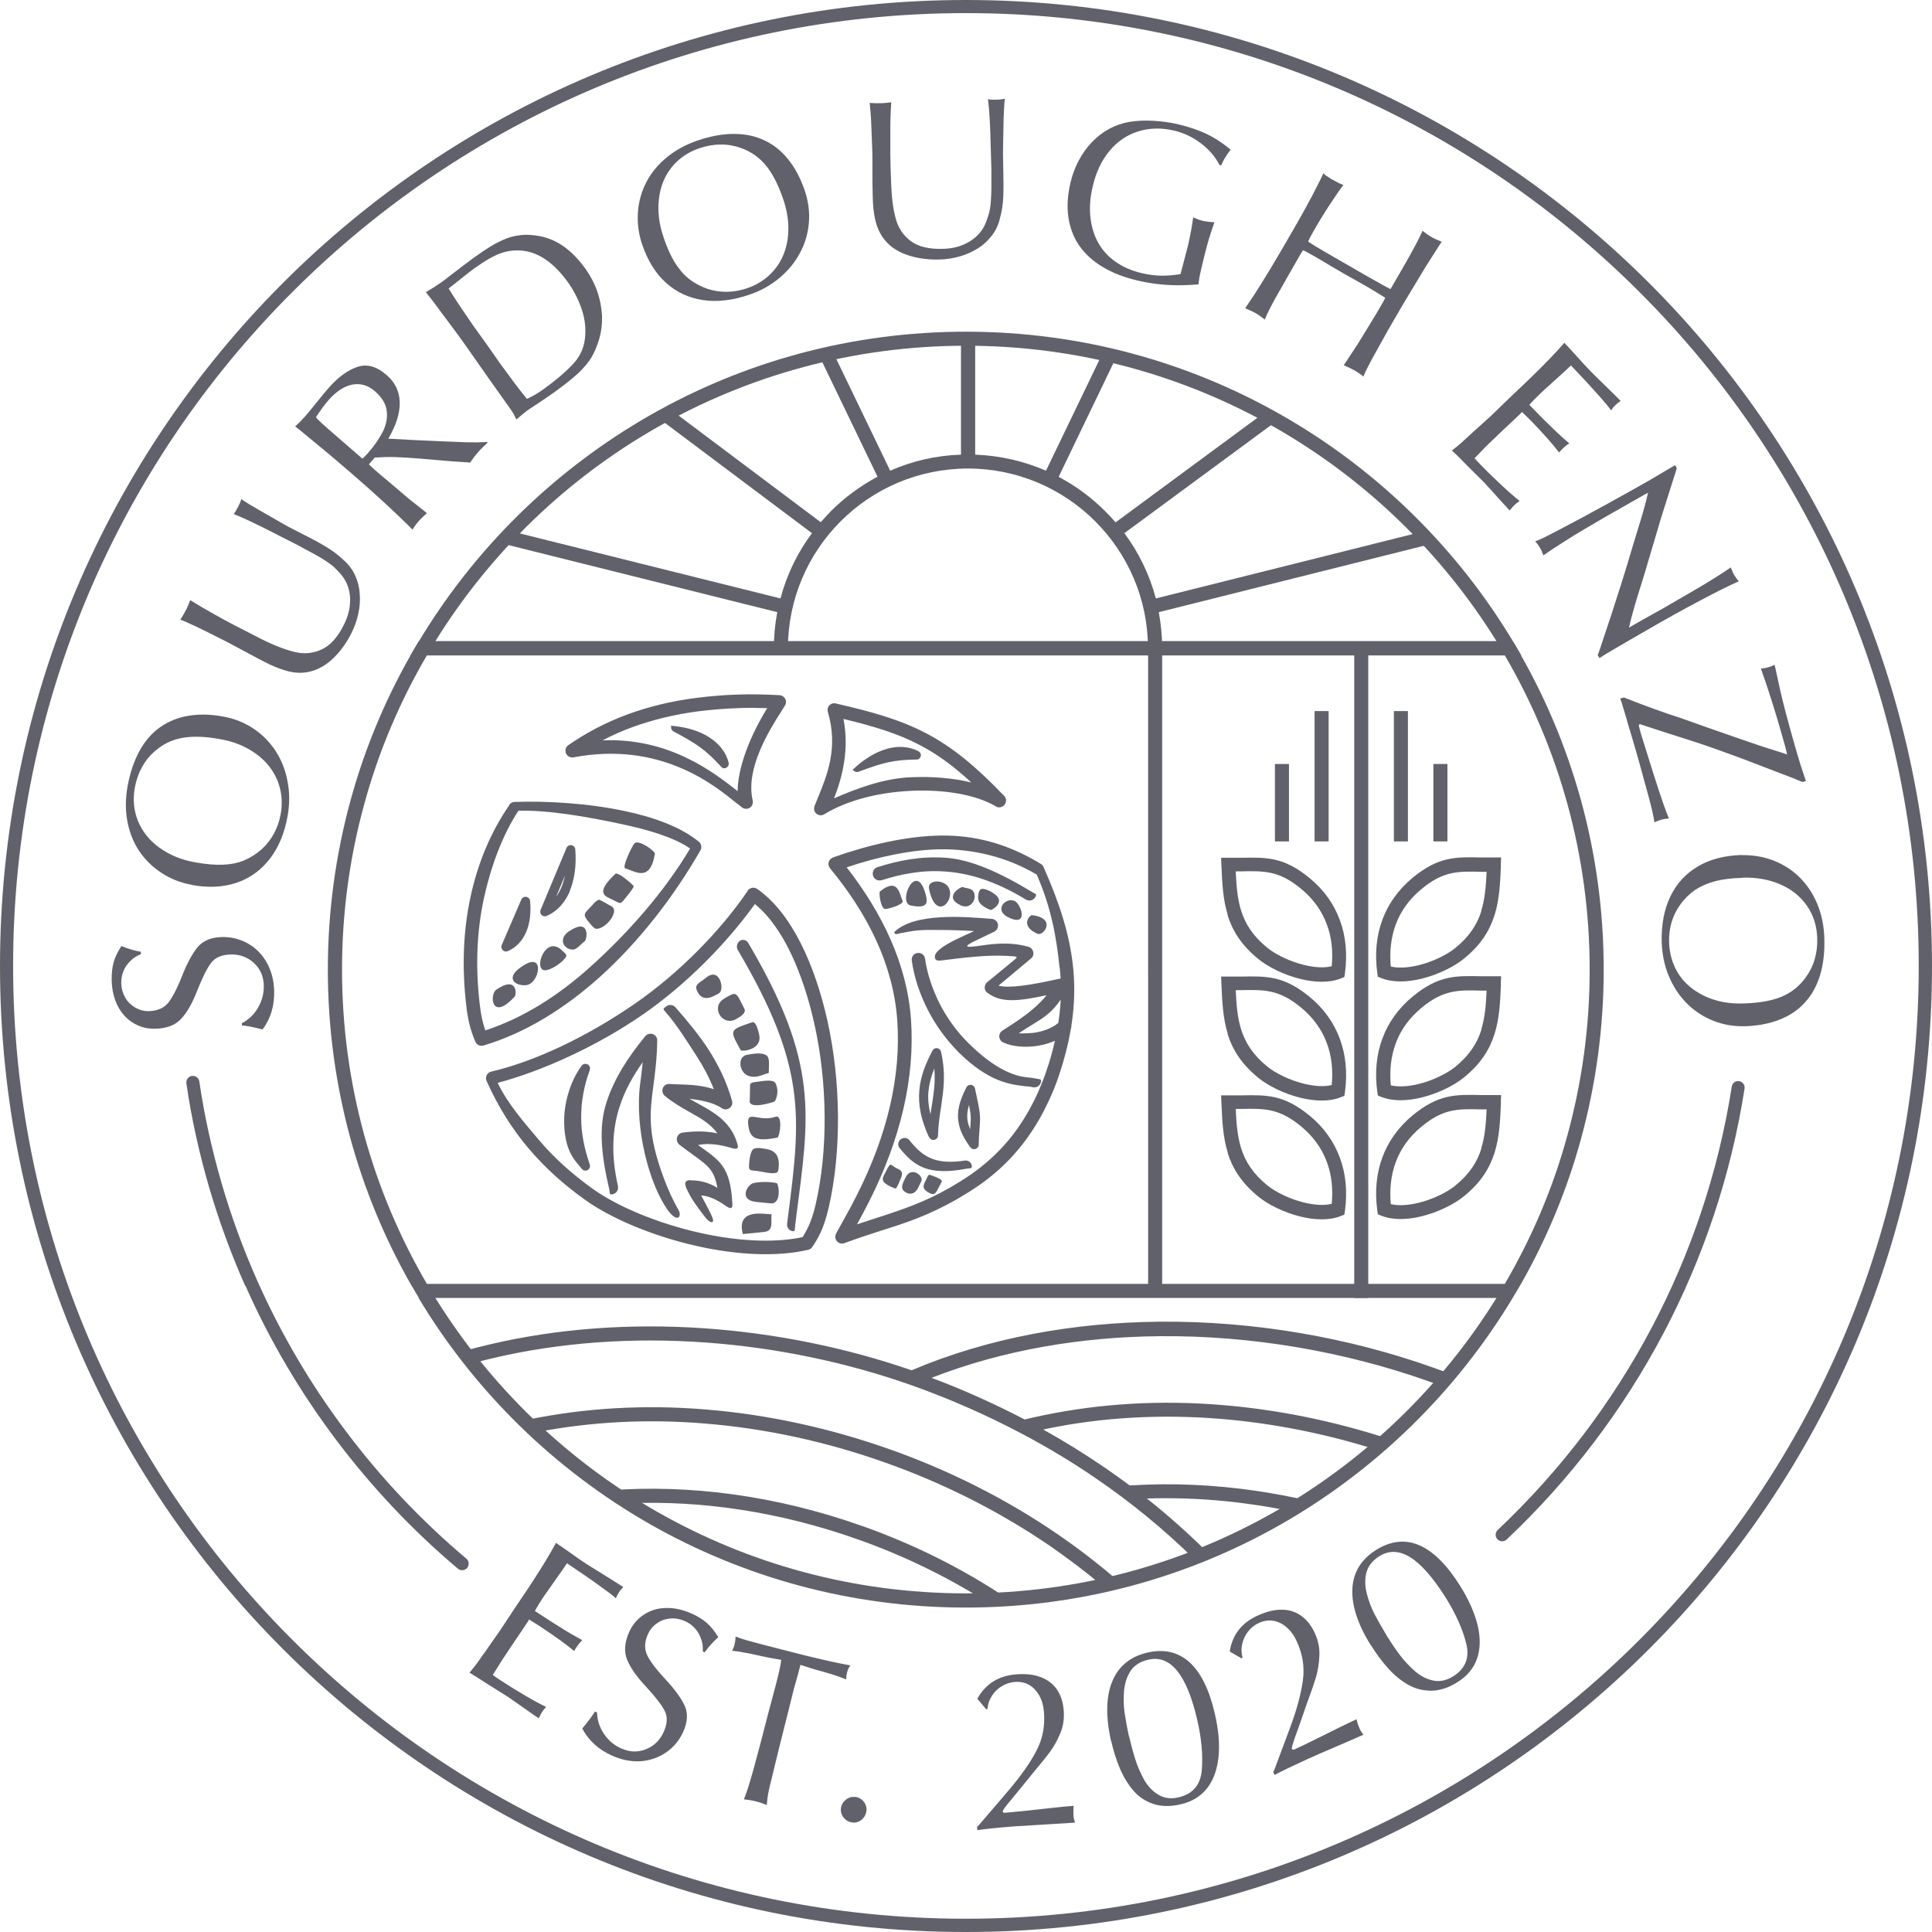 <?xml version="1.0" encoding="UTF-8" standalone="no"?>
<svg
   version="1.1"
   viewBox="0 0 125.23 125.23"
   id="svg8"
   sodipodi:docname="Sourdough Enzo_Logo2.svg"
   width="125.23"
   height="125.23"
   inkscape:version="1.3 (0e150ed6c4, 2023-07-21)"
   xmlns:inkscape="http://www.inkscape.org/namespaces/inkscape"
   xmlns:sodipodi="http://sodipodi.sourceforge.net/DTD/sodipodi-0.dtd"
   xmlns="http://www.w3.org/2000/svg"
   xmlns:svg="http://www.w3.org/2000/svg">
  <sodipodi:namedview
     id="namedview8"
     pagecolor="#ffffff"
     bordercolor="#000000"
     borderopacity="0.25"
     inkscape:showpageshadow="2"
     inkscape:pageopacity="0.0"
     inkscape:pagecheckerboard="0"
     inkscape:deskcolor="#d1d1d1"
     inkscape:zoom="5.2079198"
     inkscape:cx="62.59697"
     inkscape:cy="62.692977"
     inkscape:window-width="2560"
     inkscape:window-height="1377"
     inkscape:window-x="1912"
     inkscape:window-y="-8"
     inkscape:window-maximized="1"
     inkscape:current-layer="svg8" />
  <defs
     id="defs1">
    <style
       id="style1">&#10;      .cls-1 {&#10;        fill: #61616b;&#10;      }&#10;    </style>
  </defs>
  <!-- Generator: Adobe Illustrator 28.7.1, SVG Export Plug-In . SVG Version: 1.2.0 Build 142)  -->
  <g
     id="g8"
     transform="translate(-50.78,-50.77)">
    <g
       id="Layer_1">
      <path
         class="cls-1"
         d="m 163.03,121.2 c 0.04,-0.23 0.25,-0.39 0.48,-0.35 0.23,0.04 0.39,0.25 0.35,0.48 -0.88,5.65 -2.69,10.99 -5.26,15.87 -2.64,5 -6.08,9.51 -10.16,13.36 -0.17,0.16 -0.44,0.15 -0.6,-0.02 -0.16,-0.17 -0.15,-0.44 0.02,-0.6 4.01,-3.78 7.4,-8.22 9.99,-13.13 2.53,-4.8 4.31,-10.05 5.18,-15.6 m -96.36,12.9 c -0.92,-2.08 -1.71,-4.23 -2.35,-6.43 -0.63,-2.18 -1.13,-4.41 -1.46,-6.69 -0.03,-0.23 0.13,-0.45 0.36,-0.48 0.23,-0.03 0.45,0.13 0.48,0.36 0.33,2.25 0.82,4.44 1.44,6.58 0.63,2.18 1.41,4.29 2.31,6.32 1.55,3.48 3.48,6.76 5.75,9.77 2.28,3.04 4.9,5.81 7.81,8.26 0.18,0.15 0.2,0.42 0.05,0.6 -0.15,0.18 -0.42,0.2 -0.6,0.05 -2.95,-2.49 -5.61,-5.31 -7.93,-8.4 -2.3,-3.06 -4.27,-6.39 -5.84,-9.94 z m 90.39,-64.4 C 145.88,58.53 130.44,51.62 113.39,51.62 c -17.05,0 -32.5,6.91 -43.67,18.09 -11.18,11.18 -18.09,26.62 -18.09,43.67 0,17.05 6.91,32.5 18.09,43.67 11.18,11.18 26.62,18.09 43.67,18.09 17.05,0 32.5,-6.91 43.67,-18.09 11.18,-11.18 18.09,-26.62 18.09,-43.67 0,-17.05 -6.91,-32.5 -18.09,-43.67 z M 113.39,50.77 c 17.29,0 32.94,7.01 44.28,18.34 11.33,11.33 18.34,26.98 18.34,44.28 0,17.3 -7.01,32.94 -18.34,44.27 C 146.34,168.99 130.69,176 113.39,176 96.09,176 80.45,168.99 69.12,157.66 57.79,146.33 50.78,130.68 50.78,113.39 50.78,96.1 57.79,80.45 69.12,69.11 80.45,57.78 96.1,50.77 113.39,50.77 Z"
         id="path1" />
      <path
         class="cls-1"
         d="m 140.64,156.76 c 0.31,0.49 0.6,0.92 0.88,1.29 0.28,0.37 0.6,0.71 0.96,1.03 0.36,0.32 0.75,0.52 1.19,0.62 0.43,0.09 0.86,0 1.3,-0.27 0.81,-0.51 1.09,-1.23 0.84,-2.17 -0.24,-0.94 -0.69,-1.92 -1.33,-2.95 -0.82,-1.29 -1.58,-2.16 -2.29,-2.6 -0.71,-0.44 -1.38,-0.46 -2,-0.07 -0.45,0.28 -0.73,0.64 -0.84,1.06 -0.11,0.42 -0.1,0.87 0.02,1.35 0.12,0.48 0.29,0.91 0.49,1.32 0.21,0.4 0.47,0.86 0.79,1.39 m -1.01,0.66 c -0.43,-0.68 -0.74,-1.33 -0.94,-1.94 -0.2,-0.62 -0.29,-1.19 -0.26,-1.72 0.02,-0.53 0.17,-1.01 0.42,-1.43 0.26,-0.42 0.63,-0.79 1.11,-1.09 0.94,-0.59 1.87,-0.7 2.78,-0.32 0.91,0.38 1.79,1.25 2.64,2.59 0.59,0.93 0.97,1.8 1.17,2.61 0.19,0.81 0.18,1.53 -0.04,2.16 -0.22,0.63 -0.64,1.13 -1.26,1.52 -0.58,0.37 -1.15,0.55 -1.69,0.56 -0.54,0 -1.05,-0.12 -1.52,-0.39 -0.47,-0.27 -0.9,-0.62 -1.29,-1.06 -0.4,-0.44 -0.77,-0.94 -1.11,-1.49 z m -6.24,8.41 -0.09,-0.19 c 0.05,-0.1 0.07,-0.15 0.07,-0.15 l 0.49,-1.31 0.57,-1.53 c 0.41,-1.11 0.67,-2.09 0.79,-2.95 0.12,-0.86 -0.01,-1.7 -0.39,-2.53 -0.17,-0.38 -0.39,-0.68 -0.65,-0.91 -0.26,-0.23 -0.54,-0.37 -0.85,-0.43 -0.31,-0.05 -0.62,-0.01 -0.92,0.12 -0.3,0.13 -0.54,0.32 -0.73,0.56 -0.19,0.24 -0.32,0.51 -0.39,0.81 -0.07,0.3 -0.06,0.6 0.02,0.89 l -0.07,0.05 -0.76,-0.44 c 0.17,-1.09 0.78,-1.87 1.83,-2.34 0.56,-0.25 1.07,-0.38 1.55,-0.37 0.48,0 0.9,0.14 1.26,0.4 0.37,0.26 0.66,0.64 0.88,1.13 0.22,0.48 0.32,0.97 0.29,1.47 -0.02,0.5 -0.1,0.96 -0.22,1.38 -0.13,0.42 -0.33,1.01 -0.61,1.76 l -0.5,1.44 c -0.22,0.59 -0.36,1 -0.43,1.25 0,0 -0.01,0.05 -0.03,0.18 l 0.08,0.07 c 0,0 0.09,-0.02 0.11,-0.03 0.3,-0.14 0.71,-0.33 1.23,-0.59 0.52,-0.26 1.04,-0.51 1.55,-0.77 0.52,-0.26 0.93,-0.45 1.23,-0.59 0.04,0.2 0.11,0.4 0.19,0.59 0.07,0.15 0.15,0.29 0.26,0.41 -0.4,0.18 -0.99,0.44 -1.79,0.78 -0.8,0.34 -1.39,0.6 -1.79,0.78 -0.96,0.44 -1.7,0.79 -2.22,1.07 z m -9.43,-2.5 c 0.13,0.56 0.27,1.07 0.41,1.51 0.14,0.44 0.33,0.87 0.56,1.29 0.24,0.42 0.54,0.74 0.92,0.97 0.38,0.23 0.81,0.29 1.31,0.17 0.93,-0.21 1.43,-0.81 1.51,-1.77 0.08,-0.97 -0.02,-2.04 -0.29,-3.22 -0.34,-1.49 -0.78,-2.56 -1.31,-3.21 -0.53,-0.65 -1.15,-0.89 -1.87,-0.72 -0.52,0.12 -0.9,0.36 -1.14,0.72 -0.24,0.36 -0.38,0.79 -0.43,1.28 -0.04,0.49 -0.03,0.96 0.03,1.41 0.07,0.45 0.16,0.97 0.29,1.57 z m -1.17,0.3 c -0.18,-0.78 -0.26,-1.5 -0.25,-2.15 0.01,-0.65 0.12,-1.22 0.32,-1.71 0.2,-0.49 0.49,-0.9 0.87,-1.21 0.38,-0.32 0.85,-0.54 1.41,-0.67 1.08,-0.25 1.99,-0.04 2.73,0.62 0.73,0.66 1.28,1.77 1.64,3.32 0.25,1.07 0.33,2.02 0.24,2.85 -0.09,0.83 -0.34,1.5 -0.75,2.02 -0.42,0.52 -0.98,0.86 -1.69,1.02 -0.67,0.16 -1.26,0.15 -1.78,-0.02 -0.51,-0.17 -0.95,-0.46 -1.3,-0.87 -0.35,-0.41 -0.64,-0.89 -0.87,-1.43 -0.23,-0.55 -0.42,-1.14 -0.56,-1.77 z m -8.67,5.77 -0.02,-0.21 c 0.08,-0.08 0.12,-0.12 0.12,-0.12 l 0.91,-1.06 1.06,-1.24 c 0.76,-0.9 1.35,-1.73 1.75,-2.5 0.41,-0.77 0.57,-1.6 0.5,-2.51 -0.03,-0.41 -0.13,-0.77 -0.3,-1.08 -0.17,-0.3 -0.38,-0.53 -0.65,-0.69 -0.27,-0.16 -0.57,-0.22 -0.91,-0.2 -0.32,0.02 -0.62,0.12 -0.88,0.28 -0.26,0.16 -0.48,0.37 -0.64,0.63 -0.17,0.26 -0.26,0.54 -0.28,0.84 l -0.09,0.02 -0.57,-0.68 c 0.53,-0.96 1.37,-1.49 2.52,-1.58 0.61,-0.05 1.14,0.01 1.59,0.18 0.45,0.17 0.8,0.44 1.05,0.8 0.25,0.37 0.4,0.83 0.44,1.37 0.04,0.53 -0.03,1.02 -0.23,1.48 -0.19,0.46 -0.42,0.87 -0.68,1.22 -0.26,0.35 -0.66,0.83 -1.17,1.45 l -0.96,1.18 c -0.4,0.48 -0.68,0.82 -0.83,1.03 0,-0.01 -0.03,0.04 -0.09,0.16 l 0.05,0.1 c 0.05,0 0.09,0 0.12,0 0.33,-0.03 0.78,-0.07 1.36,-0.13 0.58,-0.06 1.15,-0.13 1.72,-0.19 0.57,-0.06 1.02,-0.11 1.36,-0.13 -0.03,0.2 -0.03,0.41 -0.02,0.62 0.01,0.17 0.05,0.32 0.1,0.47 -0.43,0.03 -1.08,0.07 -1.94,0.12 -0.86,0.05 -1.51,0.09 -1.95,0.12 -1.05,0.08 -1.87,0.16 -2.45,0.25 z m -7.91,-2.16 c 0.14,0.02 0.27,0.07 0.39,0.16 0.12,0.09 0.21,0.2 0.27,0.34 0.06,0.14 0.08,0.28 0.06,0.42 -0.03,0.22 -0.13,0.41 -0.31,0.56 -0.18,0.15 -0.38,0.21 -0.6,0.18 -0.23,-0.03 -0.42,-0.13 -0.56,-0.31 -0.15,-0.18 -0.21,-0.39 -0.18,-0.61 0.02,-0.22 0.13,-0.4 0.31,-0.55 0.18,-0.15 0.39,-0.21 0.62,-0.18 z m -3.55,-8.58 c -0.09,0.37 -0.23,0.89 -0.43,1.58 l -0.46,1.84 -0.5,1.99 -0.48,1.97 c -0.11,0.43 -0.18,0.75 -0.22,0.95 -0.04,0.2 -0.07,0.46 -0.1,0.78 -0.26,-0.11 -0.5,-0.19 -0.72,-0.24 -0.22,-0.06 -0.48,-0.1 -0.76,-0.13 0.07,-0.17 0.15,-0.4 0.25,-0.69 0.09,-0.29 0.21,-0.68 0.35,-1.18 0.14,-0.5 0.29,-1.06 0.45,-1.67 l 0.52,-2.01 0.49,-1.84 0.08,-0.31 c 0.15,-0.58 0.24,-1.03 0.28,-1.34 -0.35,-0.06 -0.61,-0.11 -0.79,-0.14 -0.18,-0.04 -0.45,-0.09 -0.8,-0.17 -0.35,-0.08 -0.65,-0.14 -0.9,-0.18 -0.24,-0.05 -0.48,-0.08 -0.7,-0.1 0.08,-0.14 0.13,-0.27 0.16,-0.39 0.03,-0.13 0.06,-0.31 0.07,-0.53 0.05,0.02 0.1,0.04 0.14,0.05 0.29,0.12 0.85,0.27 1.66,0.48 l 1.94,0.5 c 0.54,0.14 0.99,0.25 1.33,0.33 0.35,0.08 0.69,0.16 1.04,0.24 0.35,0.08 0.79,0.17 1.33,0.27 -0.1,0.13 -0.17,0.28 -0.21,0.44 -0.04,0.15 -0.06,0.3 -0.06,0.47 -0.19,-0.08 -0.41,-0.16 -0.64,-0.24 -0.23,-0.08 -0.51,-0.16 -0.85,-0.26 -0.34,-0.09 -0.58,-0.16 -0.74,-0.21 -0.16,-0.05 -0.41,-0.13 -0.75,-0.24 z m -6.21,-0.79 -0.13,-0.06 c 0.02,-0.26 0,-0.52 -0.1,-0.79 -0.09,-0.27 -0.22,-0.5 -0.41,-0.71 -0.19,-0.21 -0.41,-0.36 -0.66,-0.47 -0.3,-0.13 -0.62,-0.19 -0.94,-0.16 -0.32,0.03 -0.61,0.13 -0.87,0.32 -0.26,0.18 -0.45,0.42 -0.58,0.71 -0.23,0.52 -0.23,0.99 -0.01,1.41 0.22,0.42 0.62,0.94 1.2,1.55 0.57,0.62 0.97,1.17 1.2,1.66 0.22,0.49 0.19,1.05 -0.08,1.66 -0.25,0.57 -0.62,1.02 -1.11,1.36 -0.49,0.34 -1.04,0.53 -1.65,0.58 -0.61,0.04 -1.23,-0.08 -1.84,-0.35 -0.89,-0.39 -1.54,-0.98 -1.96,-1.77 0.43,-0.51 0.7,-0.88 0.82,-1.1 l 0.14,0.06 c 0.01,0.49 0.16,0.96 0.45,1.39 0.29,0.43 0.67,0.75 1.14,0.95 0.54,0.24 1.07,0.25 1.59,0.04 0.52,-0.21 0.91,-0.59 1.15,-1.14 0.24,-0.54 0.25,-1.01 0.02,-1.41 -0.22,-0.4 -0.63,-0.91 -1.21,-1.54 -0.58,-0.62 -0.98,-1.19 -1.19,-1.71 -0.21,-0.51 -0.17,-1.1 0.12,-1.77 0.21,-0.48 0.53,-0.86 0.95,-1.14 0.42,-0.28 0.89,-0.43 1.43,-0.44 0.54,-0.02 1.09,0.1 1.66,0.35 0.41,0.18 0.75,0.39 1.01,0.62 0.26,0.23 0.51,0.54 0.74,0.92 -0.35,0.31 -0.63,0.63 -0.87,0.96 z m -9.67,-7.11 c 0.22,0.14 0.54,0.37 0.97,0.67 0.43,0.31 0.75,0.53 0.97,0.67 0.18,0.12 0.42,0.27 0.75,0.47 0.32,0.2 0.64,0.4 0.96,0.6 0.32,0.2 0.57,0.36 0.74,0.47 -0.11,0.11 -0.2,0.22 -0.28,0.34 -0.07,0.11 -0.14,0.24 -0.2,0.39 -0.17,-0.16 -0.48,-0.4 -0.93,-0.72 -0.66,-0.48 -1.41,-1 -2.24,-1.55 -0.17,0.26 -0.45,0.66 -0.84,1.21 -0.39,0.55 -0.63,0.89 -0.71,1.01 -0.24,0.37 -0.42,0.66 -0.53,0.87 0.45,0.29 0.82,0.54 1.14,0.74 0.31,0.2 0.62,0.39 0.91,0.57 0.3,0.18 0.64,0.37 1.02,0.58 -0.12,0.12 -0.25,0.28 -0.38,0.47 -0.06,0.08 -0.1,0.16 -0.14,0.24 -0.54,-0.45 -1.25,-0.96 -2.11,-1.53 -0.18,-0.12 -0.32,-0.21 -0.44,-0.28 -0.11,-0.07 -0.24,-0.15 -0.38,-0.24 L 85,155.88 c -0.73,1.08 -1.28,1.89 -1.64,2.44 -0.07,0.11 -0.18,0.28 -0.32,0.51 -0.14,0.22 -0.24,0.39 -0.32,0.51 0.14,0.1 0.29,0.21 0.45,0.31 0.52,0.34 1.06,0.68 1.64,1.02 0.58,0.34 1.03,0.58 1.37,0.74 -0.1,0.1 -0.2,0.23 -0.29,0.37 -0.05,0.07 -0.11,0.2 -0.19,0.37 -0.15,-0.1 -0.35,-0.24 -0.61,-0.42 -0.26,-0.18 -0.52,-0.37 -0.78,-0.55 -0.26,-0.18 -0.47,-0.32 -0.62,-0.43 l -1.32,-0.83 c -0.14,-0.09 -0.28,-0.18 -0.42,-0.27 -0.14,-0.09 -0.24,-0.15 -0.3,-0.19 -0.07,-0.04 -0.13,-0.08 -0.21,-0.13 -0.07,-0.05 -0.15,-0.09 -0.23,-0.14 0.19,-0.22 0.37,-0.44 0.53,-0.67 0.16,-0.23 0.32,-0.46 0.49,-0.69 l 0.96,-1.37 0.95,-1.44 0.93,-1.38 c 0.8,-1.22 1.38,-2.17 1.75,-2.87 z m 76.91,-43.09 c -0.67,0.02 -1.26,0.09 -1.75,0.22 -0.49,0.13 -0.92,0.32 -1.29,0.56 -0.36,0.25 -0.69,0.57 -0.97,0.96 -0.51,0.71 -0.75,1.53 -0.72,2.45 0.02,0.59 0.15,1.14 0.39,1.64 0.24,0.5 0.58,0.93 1.02,1.28 0.44,0.35 0.95,0.62 1.53,0.8 0.58,0.18 1.22,0.26 1.93,0.23 0.98,-0.03 1.78,-0.17 2.41,-0.43 0.62,-0.26 1.14,-0.66 1.55,-1.22 0.27,-0.36 0.47,-0.75 0.6,-1.19 0.13,-0.44 0.19,-0.9 0.17,-1.39 -0.02,-0.78 -0.24,-1.48 -0.66,-2.09 -0.42,-0.61 -0.99,-1.07 -1.72,-1.39 -0.73,-0.32 -1.56,-0.47 -2.48,-0.44 z m -0.06,-1.47 c 0.74,-0.02 1.45,0.1 2.1,0.35 0.66,0.26 1.23,0.63 1.7,1.1 0.48,0.48 0.86,1.05 1.14,1.73 0.28,0.68 0.43,1.41 0.45,2.19 0.03,0.9 -0.06,1.7 -0.27,2.39 -0.21,0.7 -0.53,1.29 -0.97,1.77 -0.43,0.49 -0.98,0.86 -1.63,1.12 -0.65,0.26 -1.4,0.41 -2.25,0.44 -0.75,0.02 -1.44,-0.1 -2.09,-0.36 -0.65,-0.26 -1.22,-0.64 -1.7,-1.12 -0.49,-0.49 -0.87,-1.07 -1.16,-1.75 -0.29,-0.68 -0.44,-1.41 -0.47,-2.2 -0.03,-1.13 0.15,-2.12 0.55,-2.96 0.4,-0.84 0.99,-1.49 1.78,-1.96 0.78,-0.47 1.72,-0.71 2.82,-0.75 z m 4.18,-4.8 -0.2,0.06 c 0,0 -0.05,-0.03 -0.06,-0.03 -0.01,0 -0.02,0 -0.03,0 -0.16,-0.08 -0.76,-0.32 -1.8,-0.71 l -1.85,-0.71 c -1.45,-0.54 -2.6,-0.95 -3.45,-1.22 l -1.82,-0.58 -1.44,-0.47 c 0,0 -0.03,-0.01 -0.05,-0.02 -0.02,0 -0.03,-0.01 -0.05,-0.02 -0.01,0.01 -0.02,0.03 -0.03,0.04 -0.01,0.01 -0.02,0.03 -0.04,0.04 0.04,0.16 0.08,0.33 0.13,0.51 0.04,0.14 0.15,0.48 0.32,1.02 l 0.49,1.57 c 0.47,1.48 0.81,2.47 1.02,2.95 -0.13,0 -0.3,0.02 -0.52,0.08 -0.17,0.05 -0.3,0.1 -0.42,0.16 -0.07,-0.47 -0.23,-1.14 -0.47,-2 -0.04,-0.14 -0.09,-0.34 -0.16,-0.58 -0.07,-0.24 -0.13,-0.49 -0.2,-0.73 -0.07,-0.25 -0.12,-0.44 -0.16,-0.58 -0.04,-0.14 -0.1,-0.35 -0.17,-0.61 -0.08,-0.26 -0.15,-0.52 -0.23,-0.78 -0.08,-0.26 -0.14,-0.47 -0.18,-0.61 -0.1,-0.32 -0.18,-0.6 -0.24,-0.82 -0.07,-0.23 -0.13,-0.44 -0.19,-0.63 -0.06,-0.2 -0.09,-0.32 -0.11,-0.37 -0.02,-0.05 -0.03,-0.09 -0.05,-0.14 -0.02,-0.07 -0.04,-0.13 -0.06,-0.17 l 0.24,-0.07 c 1.47,0.58 2.69,1.02 3.65,1.32 l 1.8,0.64 1.72,0.6 1.69,0.58 1.57,0.5 0.15,0.06 c -0.03,-0.16 -0.08,-0.32 -0.12,-0.5 -0.21,-0.76 -0.39,-1.37 -0.53,-1.85 -0.14,-0.47 -0.3,-0.98 -0.47,-1.51 -0.17,-0.53 -0.36,-1.1 -0.58,-1.71 0.15,-0.01 0.32,-0.04 0.49,-0.09 0.14,-0.04 0.27,-0.09 0.39,-0.16 l 0.05,0.18 0.33,1.51 c 0.17,0.76 0.47,1.89 0.89,3.38 0.16,0.55 0.3,1.04 0.43,1.45 0.13,0.41 0.25,0.75 0.34,1.02 z m -8.47,-20.49 0.12,0.21 c -0.14,0.44 -0.25,0.79 -0.34,1.07 -0.09,0.28 -0.24,0.76 -0.45,1.42 -0.21,0.66 -0.36,1.14 -0.44,1.44 l -0.61,2.05 c -0.11,0.4 -0.26,0.88 -0.43,1.43 -0.17,0.55 -0.34,1.08 -0.48,1.57 -0.14,0.49 -0.26,0.94 -0.35,1.35 0.41,-0.24 0.74,-0.42 1,-0.57 0.26,-0.14 0.51,-0.29 0.77,-0.43 0.26,-0.14 0.59,-0.33 1,-0.57 l 1.41,-0.82 c 0.95,-0.55 1.75,-1.05 2.42,-1.51 0.07,0.19 0.14,0.35 0.21,0.48 0.09,0.15 0.19,0.29 0.31,0.42 -0.55,0.24 -1.41,0.66 -2.55,1.27 -1.14,0.6 -2.28,1.24 -3.42,1.9 l -1.47,0.85 c -0.86,0.5 -1.33,0.78 -1.4,0.83 -0.08,0.05 -0.14,0.09 -0.19,0.13 l -0.12,-0.2 c 0.08,-0.18 0.21,-0.57 0.4,-1.16 l 0.53,-1.59 c 0.21,-0.64 0.43,-1.33 0.66,-2.06 0.23,-0.73 0.41,-1.34 0.55,-1.81 0.08,-0.27 0.25,-0.84 0.52,-1.71 0.27,-0.87 0.46,-1.55 0.57,-2.05 l 0.04,-0.14 -0.16,0.08 c -0.18,0.1 -0.44,0.25 -0.76,0.43 -0.33,0.19 -0.65,0.37 -0.98,0.56 -0.33,0.19 -0.58,0.33 -0.76,0.43 -0.62,0.36 -1.15,0.67 -1.57,0.92 -0.43,0.25 -0.86,0.52 -1.31,0.81 -0.45,0.28 -0.86,0.56 -1.25,0.83 -0.06,-0.18 -0.13,-0.34 -0.21,-0.48 -0.09,-0.15 -0.19,-0.29 -0.32,-0.43 0.26,-0.1 0.44,-0.18 0.54,-0.23 0.11,-0.05 0.46,-0.24 1.07,-0.55 l 1.47,-0.78 1.54,-0.84 1.46,-0.81 c 0.21,-0.12 0.43,-0.24 0.64,-0.36 0.21,-0.12 0.42,-0.24 0.64,-0.36 0.38,-0.22 0.69,-0.41 0.93,-0.55 0.24,-0.14 0.5,-0.29 0.78,-0.46 z m -7.17,-7.92 c 0.18,0.19 0.45,0.48 0.8,0.87 0.35,0.39 0.62,0.68 0.8,0.87 0.15,0.15 0.35,0.36 0.62,0.62 0.27,0.27 0.54,0.53 0.81,0.79 0.27,0.26 0.48,0.47 0.62,0.62 -0.13,0.08 -0.24,0.17 -0.34,0.27 -0.1,0.09 -0.19,0.2 -0.28,0.34 -0.13,-0.19 -0.38,-0.49 -0.75,-0.91 -0.54,-0.61 -1.16,-1.28 -1.85,-2 -0.22,0.21 -0.58,0.54 -1.08,0.99 -0.5,0.45 -0.81,0.73 -0.91,0.83 -0.32,0.31 -0.55,0.55 -0.71,0.73 0.37,0.38 0.69,0.7 0.95,0.97 0.26,0.26 0.52,0.51 0.77,0.75 0.25,0.24 0.54,0.5 0.87,0.78 -0.15,0.09 -0.31,0.22 -0.47,0.38 -0.07,0.07 -0.13,0.14 -0.19,0.21 -0.43,-0.56 -1.01,-1.21 -1.72,-1.95 -0.15,-0.15 -0.27,-0.28 -0.37,-0.37 -0.1,-0.09 -0.2,-0.2 -0.32,-0.31 l -0.1,0.12 c -0.95,0.89 -1.66,1.56 -2.13,2.02 -0.1,0.09 -0.24,0.24 -0.42,0.43 -0.18,0.19 -0.32,0.33 -0.42,0.43 0.11,0.13 0.23,0.26 0.37,0.4 0.43,0.45 0.89,0.89 1.38,1.35 0.49,0.46 0.88,0.79 1.17,1.02 -0.12,0.08 -0.24,0.18 -0.37,0.3 -0.06,0.06 -0.15,0.17 -0.27,0.32 -0.13,-0.13 -0.29,-0.31 -0.51,-0.55 -0.21,-0.24 -0.43,-0.47 -0.64,-0.71 -0.22,-0.24 -0.39,-0.42 -0.51,-0.56 l -1.11,-1.1 c -0.12,-0.12 -0.23,-0.24 -0.35,-0.36 -0.11,-0.12 -0.2,-0.2 -0.25,-0.25 -0.06,-0.05 -0.11,-0.11 -0.18,-0.17 -0.06,-0.06 -0.13,-0.12 -0.2,-0.19 0.23,-0.17 0.45,-0.35 0.66,-0.54 0.21,-0.19 0.42,-0.38 0.62,-0.57 l 1.24,-1.12 1.24,-1.2 1.21,-1.15 c 1.05,-1.01 1.82,-1.82 2.34,-2.42 z M 136.57,62.01 c 0.08,0.07 0.13,0.12 0.15,0.14 0.06,0.03 0.12,0.07 0.18,0.11 0.06,0.04 0.13,0.08 0.2,0.13 0.28,0.16 0.53,0.29 0.76,0.37 -0.19,0.24 -0.49,0.67 -0.89,1.28 -0.4,0.61 -0.76,1.2 -1.08,1.77 -0.13,0.23 -0.24,0.43 -0.32,0.62 0.22,0.15 0.58,0.37 1.08,0.66 l 2.67,1.54 c 0.72,0.41 1.25,0.71 1.59,0.88 l 0.83,-1.43 c 0.59,-1.03 1.01,-1.81 1.25,-2.35 0.18,0.15 0.35,0.27 0.52,0.37 0.2,0.12 0.44,0.23 0.72,0.34 l -0.13,0.19 -0.91,1.43 -0.85,1.41 c -0.37,0.6 -0.9,1.5 -1.59,2.7 l -0.81,1.46 c -0.22,0.4 -0.39,0.7 -0.49,0.91 -0.11,0.21 -0.21,0.42 -0.3,0.64 -0.16,-0.14 -0.32,-0.25 -0.48,-0.35 -0.27,-0.15 -0.53,-0.28 -0.79,-0.39 l 0.09,-0.13 0.83,-1.26 0.87,-1.42 c 0.18,-0.29 0.39,-0.64 0.63,-1.06 0.11,-0.18 0.2,-0.35 0.27,-0.5 -0.58,-0.36 -1.02,-0.63 -1.32,-0.8 l -1.32,-0.74 c -0.64,-0.37 -1.08,-0.63 -1.32,-0.78 -0.27,-0.16 -0.5,-0.29 -0.67,-0.39 -0.17,-0.1 -0.37,-0.2 -0.58,-0.32 -0.01,0 -0.05,-0.01 -0.12,-0.05 l -0.12,0.18 c -0.28,0.48 -0.55,0.96 -0.82,1.43 -0.27,0.48 -0.54,0.96 -0.82,1.44 -0.31,0.56 -0.55,1.03 -0.72,1.44 -0.25,-0.19 -0.44,-0.33 -0.59,-0.41 -0.14,-0.08 -0.36,-0.19 -0.68,-0.32 0.38,-0.55 0.74,-1.1 1.09,-1.67 0.35,-0.56 0.7,-1.14 1.04,-1.72 0.34,-0.58 0.75,-1.28 1.22,-2.1 0.32,-0.56 0.64,-1.14 0.96,-1.74 0.31,-0.6 0.57,-1.1 0.76,-1.52 z m -6.61,-0.52 -0.14,-0.03 c -0.27,-0.54 -0.67,-1 -1.2,-1.4 -0.52,-0.4 -1.1,-0.67 -1.71,-0.82 -0.84,-0.2 -1.63,-0.18 -2.36,0.05 -0.73,0.23 -1.35,0.65 -1.86,1.27 -0.51,0.62 -0.87,1.38 -1.08,2.29 -0.17,0.71 -0.22,1.38 -0.15,2.01 0.07,0.62 0.24,1.18 0.52,1.67 0.28,0.49 0.66,0.9 1.14,1.23 0.48,0.33 1.04,0.57 1.69,0.72 0.42,0.1 0.84,0.15 1.24,0.16 0.41,0 0.82,-0.03 1.24,-0.1 l 0.04,-0.12 c 0.22,-0.83 0.38,-1.43 0.47,-1.8 0.14,-0.62 0.25,-1.21 0.32,-1.76 0.22,0.1 0.43,0.18 0.64,0.23 0.19,0.04 0.44,0.07 0.74,0.09 -0.14,0.39 -0.26,0.74 -0.35,1.04 -0.09,0.31 -0.17,0.61 -0.25,0.92 -0.08,0.31 -0.17,0.69 -0.28,1.16 -0.09,0.38 -0.14,0.68 -0.15,0.9 -0.44,0.04 -0.89,0.06 -1.35,0.06 -0.46,0 -0.9,-0.03 -1.32,-0.08 -0.42,-0.05 -0.84,-0.12 -1.26,-0.22 -0.89,-0.21 -1.65,-0.5 -2.29,-0.89 -0.64,-0.38 -1.15,-0.85 -1.52,-1.39 -0.37,-0.54 -0.6,-1.15 -0.7,-1.84 -0.1,-0.68 -0.05,-1.43 0.14,-2.24 0.12,-0.5 0.29,-0.97 0.53,-1.42 0.24,-0.45 0.52,-0.85 0.86,-1.2 0.34,-0.35 0.71,-0.64 1.12,-0.86 0.41,-0.22 0.85,-0.37 1.31,-0.45 0.49,-0.08 1,-0.1 1.54,-0.07 0.55,0.03 1.1,0.1 1.67,0.24 0.46,0.11 0.88,0.24 1.27,0.39 0.39,0.15 0.77,0.33 1.12,0.55 0.36,0.22 0.68,0.45 0.96,0.7 -0.1,0.11 -0.21,0.27 -0.33,0.46 -0.12,0.19 -0.21,0.38 -0.29,0.56 z m -22.83,-4.05 c 0.28,0.02 0.54,0.03 0.76,0.02 0.17,0 0.39,-0.03 0.66,-0.06 -0.04,0.57 -0.06,1.16 -0.06,1.75 0,0.6 0,1.13 0,1.59 0,0.47 0.02,1.08 0.05,1.84 0.03,0.92 0.12,1.7 0.29,2.32 0.16,0.63 0.49,1.13 0.98,1.49 0.49,0.37 1.19,0.54 2.12,0.51 0.65,-0.02 1.22,-0.18 1.72,-0.49 0.5,-0.31 0.84,-0.72 1.04,-1.23 0.09,-0.24 0.16,-0.45 0.21,-0.63 0.04,-0.18 0.08,-0.4 0.1,-0.65 0.02,-0.25 0.03,-0.53 0.04,-0.84 0,-0.31 0,-0.76 0,-1.35 L 115,60.39 c -0.01,-0.35 -0.02,-0.7 -0.03,-1.03 -0.01,-0.33 -0.03,-0.68 -0.05,-1.04 -0.02,-0.35 -0.05,-0.73 -0.1,-1.12 0.13,0.03 0.32,0.04 0.56,0.03 0.22,0 0.39,-0.03 0.53,-0.06 -0.04,0.36 -0.06,0.83 -0.08,1.4 l -0.03,1.56 c -0.01,0.35 -0.01,0.88 0.01,1.6 0.02,0.72 0.02,1.32 0,1.8 -0.02,0.48 -0.09,0.94 -0.21,1.37 -0.1,0.43 -0.27,0.81 -0.53,1.14 -0.25,0.33 -0.55,0.61 -0.91,0.83 -0.36,0.23 -0.75,0.4 -1.17,0.52 -0.42,0.12 -0.85,0.19 -1.28,0.2 -0.67,0.02 -1.29,-0.05 -1.86,-0.21 -0.57,-0.16 -1.03,-0.4 -1.39,-0.71 -0.26,-0.23 -0.47,-0.49 -0.62,-0.77 -0.16,-0.28 -0.27,-0.61 -0.35,-0.98 -0.08,-0.38 -0.13,-0.84 -0.14,-1.39 0,-0.24 -0.01,-0.57 -0.02,-1 0,-0.43 0,-0.86 0,-1.29 0,-0.43 -0.01,-0.76 -0.02,-1 -0.02,-0.53 -0.04,-1.04 -0.06,-1.53 -0.02,-0.48 -0.06,-0.91 -0.1,-1.28 z m -13.34,8.72 c 0.22,0.64 0.46,1.18 0.72,1.61 0.27,0.43 0.57,0.79 0.92,1.07 0.34,0.27 0.74,0.49 1.2,0.65 0.83,0.27 1.68,0.26 2.56,-0.03 0.56,-0.19 1.04,-0.47 1.45,-0.85 0.41,-0.38 0.72,-0.83 0.93,-1.35 0.21,-0.52 0.31,-1.09 0.31,-1.69 0,-0.61 -0.11,-1.24 -0.34,-1.91 -0.32,-0.93 -0.69,-1.65 -1.12,-2.17 -0.43,-0.52 -0.97,-0.9 -1.62,-1.13 -0.42,-0.15 -0.86,-0.23 -1.31,-0.22 -0.46,0 -0.91,0.08 -1.38,0.24 -0.74,0.25 -1.34,0.67 -1.8,1.24 -0.46,0.58 -0.73,1.26 -0.82,2.05 -0.09,0.79 0,1.63 0.31,2.5 z m -1.38,0.48 c -0.24,-0.71 -0.33,-1.41 -0.28,-2.12 0.05,-0.7 0.24,-1.36 0.55,-1.95 0.31,-0.6 0.75,-1.13 1.32,-1.6 0.57,-0.47 1.22,-0.82 1.96,-1.08 0.85,-0.29 1.64,-0.44 2.37,-0.44 0.73,0 1.39,0.13 1.98,0.41 0.59,0.27 1.11,0.68 1.55,1.23 0.45,0.55 0.8,1.22 1.08,2.02 0.24,0.71 0.33,1.41 0.27,2.11 -0.06,0.69 -0.25,1.35 -0.58,1.95 -0.32,0.61 -0.77,1.15 -1.33,1.62 -0.56,0.47 -1.22,0.84 -1.97,1.09 -1.07,0.36 -2.07,0.48 -2.99,0.34 -0.92,-0.14 -1.72,-0.51 -2.39,-1.12 -0.68,-0.61 -1.19,-1.44 -1.54,-2.47 z m -7.47,9.98 c 0.33,-0.14 0.69,-0.35 1.08,-0.63 0.78,-0.56 1.4,-1.09 1.86,-1.58 0.46,-0.47 0.73,-1.03 0.81,-1.65 0.08,-0.63 0.02,-1.26 -0.19,-1.9 -0.21,-0.64 -0.51,-1.23 -0.89,-1.77 -0.88,-1.23 -1.84,-1.92 -2.87,-2.06 -0.5,-0.07 -0.98,-0.02 -1.46,0.14 -0.48,0.16 -1.06,0.5 -1.76,1 -0.19,0.13 -0.46,0.35 -0.84,0.65 -0.37,0.3 -0.64,0.51 -0.82,0.65 0.28,0.47 0.81,1.27 1.59,2.4 l 0.87,1.21 0.86,1.23 c 0.29,0.39 0.59,0.8 0.9,1.22 0.31,0.42 0.6,0.79 0.86,1.1 z M 78.4,69.7 c 0.36,-0.21 0.67,-0.41 0.93,-0.59 0.16,-0.11 0.38,-0.28 0.65,-0.49 0.28,-0.21 0.54,-0.41 0.77,-0.59 0.24,-0.18 0.48,-0.36 0.72,-0.54 0.42,-0.3 0.77,-0.54 1.05,-0.71 0.28,-0.18 0.58,-0.33 0.89,-0.47 0.31,-0.14 0.63,-0.23 0.97,-0.28 0.34,-0.06 0.7,-0.05 1.09,0 0.65,0.08 1.24,0.3 1.77,0.66 0.53,0.36 1.03,0.86 1.5,1.52 0.32,0.45 0.57,0.92 0.75,1.44 0.18,0.51 0.28,1.04 0.31,1.56 0.02,0.53 -0.04,1.04 -0.18,1.53 -0.14,0.47 -0.31,0.87 -0.51,1.21 -0.21,0.34 -0.5,0.68 -0.86,1.02 -0.37,0.34 -0.86,0.73 -1.48,1.18 -0.4,0.29 -1,0.69 -1.8,1.22 -0.16,0.12 -0.4,0.31 -0.72,0.59 -0.1,-0.22 -0.19,-0.39 -0.27,-0.51 -0.08,-0.13 -0.28,-0.41 -0.6,-0.85 -0.22,-0.31 -0.52,-0.73 -0.9,-1.27 -0.38,-0.54 -0.76,-1.08 -1.13,-1.61 -0.38,-0.54 -0.67,-0.96 -0.9,-1.27 l -1.06,-1.42 c -0.32,-0.45 -0.65,-0.88 -0.99,-1.3 z m -4.14,10.8 c 0.11,-0.08 0.23,-0.2 0.37,-0.36 0.4,-0.46 0.71,-0.91 0.95,-1.36 0.23,-0.45 0.32,-0.9 0.27,-1.36 -0.05,-0.46 -0.31,-0.89 -0.78,-1.3 -0.44,-0.38 -0.93,-0.52 -1.46,-0.42 -0.53,0.11 -1.04,0.44 -1.54,1.01 -0.23,0.26 -0.5,0.63 -0.81,1.1 0.02,0.02 0.03,0.04 0.05,0.06 0.02,0.02 0.03,0.04 0.03,0.05 0.17,0.17 0.44,0.42 0.8,0.73 l 2.12,1.84 z m 0.8,-0.06 -0.37,0.43 c 0.13,0.13 0.27,0.25 0.41,0.38 0.36,0.31 0.64,0.55 0.84,0.71 l 1.28,1.09 c 0.14,0.11 0.34,0.28 0.62,0.49 0.28,0.22 0.48,0.38 0.61,0.49 -0.27,0.25 -0.47,0.44 -0.59,0.59 -0.11,0.12 -0.22,0.28 -0.34,0.48 -0.22,-0.22 -0.51,-0.51 -0.9,-0.88 -0.38,-0.36 -0.74,-0.7 -1.09,-1.02 -0.34,-0.31 -0.65,-0.59 -0.94,-0.85 -0.29,-0.25 -0.66,-0.58 -1.11,-0.97 -0.28,-0.24 -0.51,-0.44 -0.7,-0.6 -0.19,-0.16 -0.34,-0.29 -0.46,-0.39 -0.12,-0.1 -0.3,-0.25 -0.55,-0.46 -0.25,-0.21 -0.48,-0.39 -0.68,-0.56 -0.13,-0.11 -0.33,-0.27 -0.59,-0.49 -0.26,-0.22 -0.46,-0.38 -0.59,-0.47 0.24,-0.21 0.44,-0.42 0.62,-0.62 0.18,-0.2 0.43,-0.51 0.77,-0.93 0.34,-0.42 0.59,-0.73 0.77,-0.93 0.6,-0.69 1.22,-1.15 1.85,-1.37 0.63,-0.22 1.27,-0.05 1.92,0.52 0.55,0.47 0.83,1.06 0.85,1.76 0.02,0.7 -0.23,1.49 -0.74,2.37 h 0.13 c 0,0 1.66,0.09 1.66,0.09 l 1.57,0.07 1.75,0.07 c 0.51,0.01 0.93,0 1.29,-0.02 l 0.04,0.04 c -0.22,0.2 -0.44,0.41 -0.64,0.64 -0.2,0.23 -0.36,0.45 -0.49,0.65 -0.09,0 -0.14,0 -0.15,-0.01 -0.48,-0.03 -0.96,-0.06 -1.43,-0.1 -0.47,-0.04 -1.01,-0.09 -1.62,-0.14 -0.6,-0.05 -1.13,-0.08 -1.6,-0.1 -0.47,-0.02 -0.94,0 -1.42,0.03 z m -12.59,10.5 c 0.15,-0.24 0.28,-0.46 0.38,-0.66 0.08,-0.15 0.16,-0.36 0.26,-0.61 0.48,0.3 0.99,0.6 1.51,0.89 0.52,0.29 0.99,0.55 1.4,0.76 0.42,0.22 0.96,0.49 1.64,0.84 0.82,0.42 1.55,0.7 2.18,0.86 0.63,0.16 1.22,0.11 1.78,-0.15 0.56,-0.25 1.05,-0.79 1.46,-1.62 0.29,-0.58 0.42,-1.16 0.39,-1.74 -0.03,-0.58 -0.23,-1.08 -0.58,-1.5 -0.17,-0.19 -0.32,-0.35 -0.46,-0.48 -0.14,-0.13 -0.32,-0.26 -0.53,-0.4 -0.21,-0.14 -0.45,-0.28 -0.72,-0.43 -0.27,-0.15 -0.66,-0.36 -1.19,-0.64 l -1.18,-0.6 c -0.32,-0.16 -0.63,-0.32 -0.92,-0.47 -0.3,-0.15 -0.61,-0.3 -0.93,-0.45 -0.32,-0.15 -0.66,-0.3 -1.03,-0.45 0.08,-0.1 0.18,-0.26 0.29,-0.48 0.1,-0.2 0.17,-0.36 0.2,-0.49 0.3,0.21 0.7,0.45 1.19,0.73 l 1.36,0.78 c 0.3,0.18 0.77,0.43 1.41,0.75 0.64,0.32 1.17,0.61 1.58,0.86 0.41,0.25 0.78,0.53 1.1,0.84 0.33,0.29 0.58,0.63 0.75,1.01 0.17,0.38 0.27,0.78 0.29,1.2 0.03,0.42 0,0.85 -0.1,1.28 -0.09,0.43 -0.24,0.83 -0.43,1.22 -0.3,0.6 -0.66,1.11 -1.07,1.53 -0.41,0.42 -0.84,0.71 -1.29,0.88 -0.33,0.12 -0.65,0.18 -0.97,0.18 -0.32,0 -0.66,-0.05 -1.03,-0.17 C 68.84,94.1 68.41,93.92 67.92,93.67 67.71,93.56 67.41,93.41 67.03,93.2 66.65,93 66.27,92.79 65.89,92.59 65.51,92.39 65.22,92.23 65,92.13 64.53,91.89 64.07,91.66 63.63,91.45 63.19,91.24 62.8,91.06 62.46,90.93 Z m 0.99,15.73 c 0.66,0.12 1.25,0.17 1.76,0.15 0.51,-0.02 0.97,-0.11 1.38,-0.28 0.41,-0.17 0.79,-0.41 1.15,-0.73 0.64,-0.59 1.05,-1.34 1.22,-2.25 0.11,-0.58 0.09,-1.14 -0.04,-1.68 -0.13,-0.54 -0.38,-1.03 -0.73,-1.47 -0.35,-0.44 -0.8,-0.8 -1.33,-1.1 -0.53,-0.3 -1.14,-0.51 -1.83,-0.63 -0.96,-0.18 -1.78,-0.2 -2.45,-0.08 -0.67,0.12 -1.26,0.41 -1.77,0.86 -0.34,0.29 -0.62,0.64 -0.84,1.04 -0.22,0.4 -0.37,0.84 -0.46,1.32 -0.14,0.77 -0.07,1.5 0.21,2.18 0.28,0.68 0.74,1.25 1.39,1.72 0.65,0.47 1.42,0.79 2.33,0.95 z m -0.26,1.45 c -0.73,-0.13 -1.4,-0.4 -1.98,-0.79 -0.59,-0.39 -1.07,-0.87 -1.44,-1.43 -0.37,-0.57 -0.62,-1.21 -0.75,-1.93 -0.13,-0.72 -0.12,-1.47 0.02,-2.24 0.16,-0.88 0.42,-1.64 0.77,-2.28 0.35,-0.64 0.79,-1.15 1.32,-1.53 0.53,-0.38 1.14,-0.63 1.83,-0.75 0.7,-0.12 1.46,-0.11 2.29,0.05 0.74,0.13 1.39,0.4 1.97,0.79 0.58,0.39 1.05,0.88 1.43,1.46 0.37,0.58 0.63,1.23 0.76,1.96 0.14,0.72 0.14,1.47 0,2.25 -0.2,1.11 -0.59,2.04 -1.16,2.77 -0.57,0.73 -1.28,1.25 -2.15,1.54 -0.86,0.29 -1.83,0.34 -2.91,0.14 z m -3.29,4.35 v 0.15 c -0.24,0.09 -0.47,0.23 -0.67,0.43 -0.2,0.19 -0.36,0.42 -0.46,0.67 -0.1,0.26 -0.15,0.52 -0.14,0.8 0.01,0.33 0.1,0.64 0.26,0.92 0.16,0.28 0.39,0.49 0.66,0.65 0.27,0.15 0.57,0.23 0.89,0.22 0.57,-0.02 1,-0.22 1.28,-0.6 0.28,-0.38 0.58,-0.97 0.88,-1.75 0.31,-0.78 0.64,-1.38 0.98,-1.8 0.35,-0.41 0.86,-0.63 1.54,-0.65 0.62,-0.02 1.19,0.12 1.71,0.41 0.52,0.29 0.93,0.71 1.23,1.24 0.3,0.54 0.46,1.14 0.48,1.81 0.03,0.97 -0.22,1.82 -0.75,2.53 -0.65,-0.17 -1.09,-0.25 -1.34,-0.26 v -0.15 c 0.44,-0.22 0.79,-0.56 1.05,-1.01 0.26,-0.45 0.38,-0.93 0.37,-1.44 -0.02,-0.59 -0.23,-1.08 -0.65,-1.46 -0.42,-0.38 -0.92,-0.56 -1.52,-0.54 -0.59,0.02 -1.02,0.21 -1.28,0.59 -0.27,0.37 -0.55,0.96 -0.87,1.76 -0.31,0.8 -0.65,1.4 -1.03,1.81 -0.37,0.41 -0.92,0.63 -1.65,0.65 -0.53,0.02 -1.01,-0.1 -1.44,-0.36 -0.43,-0.25 -0.77,-0.62 -1.02,-1.1 -0.25,-0.48 -0.38,-1.03 -0.4,-1.65 -0.01,-0.45 0.03,-0.84 0.12,-1.18 0.09,-0.34 0.27,-0.69 0.51,-1.07 0.43,0.18 0.84,0.3 1.24,0.37 z"
         id="path2" />
      <path
         class="cls-1"
         d="m 123.32,153.29 c -0.36,0.09 -0.73,0.18 -1.1,0.26 -1.08,-0.91 -2.22,-1.77 -3.39,-2.58 -3.31,-2.26 -6.94,-4.08 -10.68,-5.4 -3.74,-1.33 -7.7,-2.21 -11.7,-2.53 -3.64,-0.3 -7.31,-0.13 -10.87,0.56 -0.27,-0.25 -0.54,-0.51 -0.8,-0.76 l 0.17,-0.04 c 3.79,-0.79 7.7,-0.99 11.57,-0.67 4.08,0.33 8.11,1.23 11.93,2.58 3.82,1.35 7.52,3.2 10.89,5.51 1.38,0.95 2.71,1.97 3.97,3.07 m 21.46,-13.45 c -0.21,0.25 -0.42,0.49 -0.63,0.74 -0.26,-0.1 -0.52,-0.19 -0.77,-0.28 -5.39,-1.91 -11.41,-2.97 -17.38,-2.92 -5.11,0.04 -10.19,0.89 -14.83,2.7 2.06,0.77 4.08,1.68 6.04,2.7 0.23,-0.06 0.46,-0.11 0.69,-0.16 l 0.51,-0.11 c 3.79,-0.79 7.7,-0.99 11.57,-0.67 3.66,0.3 7.3,1.05 10.77,2.18 -0.26,0.24 -0.53,0.47 -0.8,0.7 -3.25,-1.02 -6.63,-1.7 -10.04,-1.98 -3.79,-0.31 -7.61,-0.12 -11.32,0.65 l -0.18,0.04 c 1.37,0.76 2.7,1.59 3.99,2.47 0.54,0.37 1.08,0.76 1.61,1.15 h 0.13 c 2.59,-0.16 5.29,-0.05 8.04,0.35 1.1,0.16 2.21,0.37 3.32,0.62 -0.37,0.24 -0.74,0.47 -1.11,0.69 -0.78,-0.16 -1.56,-0.3 -2.34,-0.41 -2.36,-0.35 -4.68,-0.47 -6.92,-0.4 1.37,1.09 2.69,2.26 3.92,3.49 -0.3,0.13 -0.61,0.25 -0.92,0.37 -1.92,-1.88 -4.01,-3.59 -6.24,-5.12 -1.54,-1.06 -3.15,-2.03 -4.81,-2.91 h -0.02 c 0,0 0,-0.01 0,-0.01 -2.3,-1.22 -4.69,-2.27 -7.13,-3.14 -8.4,-2.98 -18.33,-3.88 -27.26,-1.76 -0.41,0.1 -0.82,0.2 -1.22,0.31 -0.21,-0.26 -0.41,-0.52 -0.61,-0.78 0.53,-0.15 1.07,-0.29 1.62,-0.42 8.98,-2.13 18.94,-1.27 27.42,1.66 4.99,-2.12 10.53,-3.1 16.1,-3.15 6.09,-0.05 12.21,1.02 17.69,2.97 0.37,0.13 0.74,0.27 1.1,0.41 z m -38.08,9.85 c 3.46,1.23 6.63,2.84 9.43,4.73 -0.52,0.03 -1.03,0.06 -1.56,0.07 -2.47,-1.55 -5.21,-2.89 -8.18,-3.94 -5.04,-1.79 -10.11,-2.53 -14.81,-2.34 -0.43,-0.27 -0.85,-0.55 -1.27,-0.84 5.15,-0.39 10.79,0.33 16.38,2.32 z"
         id="path3" />
      <path
         class="cls-1"
         d="m 125.19,92.79 c 0,-3.21 -1.31,-6.12 -3.42,-8.23 -2.11,-2.11 -5.03,-3.42 -8.25,-3.42 -3.22,0 -6.14,1.31 -8.25,3.42 -2.11,2.11 -3.41,5.02 -3.42,8.23 h -0.91 c 0,-0.8 0.08,-1.58 0.22,-2.34 L 83.25,85.98 c 0.24,-0.26 0.47,-0.51 0.72,-0.76 l 17.4,4.34 c 0.41,-1.55 1.11,-2.98 2.04,-4.23 l -9.92,-7.44 c 0.29,-0.16 0.58,-0.32 0.88,-0.48 l 9.61,7.21 c 0.21,-0.24 0.43,-0.48 0.65,-0.71 0.89,-0.89 1.91,-1.64 3.03,-2.24 l -3.78,-7.84 c 0.3,-0.07 0.61,-0.14 0.91,-0.2 l 3.69,7.65 c 1.41,-0.62 2.96,-0.99 4.59,-1.04 v -7.51 c 0.11,0 0.22,0 0.33,0 0.2,0 0.39,0 0.59,0 v 7.51 c 1.63,0.06 3.18,0.43 4.59,1.04 l 3.66,-7.6 c 0.3,0.07 0.61,0.14 0.91,0.21 l -3.75,7.79 c 1.12,0.59 2.14,1.35 3.03,2.24 0.23,0.23 0.45,0.46 0.66,0.71 l 9.6,-7.08 c 0.29,0.16 0.59,0.32 0.88,0.48 l -9.91,7.3 c 0.93,1.25 1.63,2.68 2.04,4.23 l 17.17,-4.3 c 0.24,0.25 0.48,0.5 0.71,0.76 l -17.69,4.43 c 0.14,0.76 0.22,1.54 0.22,2.34 h -0.91 z"
         id="path4" />
      <path
         class="cls-1"
         d="m 92.94,77.67 c 6.03,-3.44 13.01,-5.4 20.45,-5.4 7.44,0 14.42,1.96 20.45,5.4 6.25,3.56 11.48,8.71 15.14,14.89 l 0.41,0.69 h -72 l 0.41,-0.69 c 3.66,-6.18 8.9,-11.33 15.14,-14.89 m 20.45,-4.49 c -7.28,0 -14.1,1.92 -20,5.28 C 87.51,81.81 82.56,86.59 79,92.33 h 68.78 c -3.56,-5.74 -8.52,-10.52 -14.39,-13.87 -5.9,-3.36 -12.72,-5.28 -20,-5.28 z"
         id="path5" />
      <path
         class="cls-1"
         d="m 77.93,134.9 v 0 l -0.13,-0.22 -0.41,-0.69 v 0 c -1.67,-2.94 -2.99,-6.11 -3.9,-9.44 -0.95,-3.48 -1.46,-7.15 -1.46,-10.93 0,-3.78 0.51,-7.44 1.46,-10.93 0.98,-3.6 2.44,-7 4.3,-10.13 l 0.13,-0.22 h 70.92 l 0.13,0.22 c 1.86,3.13 3.31,6.53 4.3,10.13 0.95,3.48 1.46,7.15 1.46,10.93 0,3.78 -0.51,7.44 -1.46,10.93 -0.91,3.34 -2.23,6.5 -3.9,9.44 v 0 l -0.41,0.69 -0.13,0.22 v 0 c -3.66,6.08 -8.84,11.15 -15.01,14.67 -6.03,3.44 -13.01,5.4 -20.45,5.4 -7.44,0 -14.42,-1.97 -20.45,-5.4 -6.17,-3.52 -11.35,-8.58 -15.01,-14.67 m 47.29,-0.91 V 93.25 H 78.45 c -1.76,3.01 -3.14,6.25 -4.07,9.68 -0.93,3.4 -1.43,6.98 -1.43,10.69 0,3.71 0.5,7.29 1.43,10.69 0.94,3.43 2.32,6.68 4.07,9.68 z m 0.91,-40.74 v 40.74 h 22.21 c 1.76,-3.01 3.14,-6.25 4.07,-9.68 0.93,-3.4 1.43,-6.98 1.43,-10.69 0,-3.71 -0.5,-7.29 -1.43,-10.69 -0.94,-3.43 -2.32,-6.68 -4.07,-9.68 z M 113.39,134.9 H 79 c 3.56,5.74 8.52,10.52 14.39,13.87 5.9,3.36 12.72,5.28 20,5.28 7.28,0 14.1,-1.92 20,-5.28 5.88,-3.35 10.83,-8.13 14.39,-13.87 z"
         id="path6" />
      <path
         class="cls-1"
         d="m 144.6,104.85 v 0.46 h -0.91 v -5.02 h 0.91 v 4.57 z m -10.27,0 v 0.46 h -0.91 v -5.02 h 0.91 v 4.57 z m 7.71,0 v 0.46 h -0.91 v -8.45 h 0.91 z m -5.14,0 v 0.46 h -0.91 v -8.45 h 0.91 z m 2.57,29.59 v 0.46 h -0.91 V 93.09 h 0.91 z m 7.32,-24.63 c 0.24,-0.76 0.31,-1.6 0.35,-2.53 h -0.36 c -1.46,-0.04 -2.44,-0.06 -3.84,1.1 -0.81,0.66 -1.37,1.45 -1.69,2.32 -0.31,0.84 -0.41,1.76 -0.32,2.72 0.52,0.12 1.15,0.07 1.78,-0.08 0.95,-0.23 1.87,-0.69 2.4,-1.12 0.93,-0.76 1.42,-1.54 1.69,-2.4 z m 1.28,-2.97 c -0.05,1.19 -0.1,2.24 -0.41,3.23 -0.32,1.02 -0.89,1.95 -1.99,2.84 -0.62,0.51 -1.68,1.04 -2.75,1.3 -0.9,0.22 -1.83,0.26 -2.58,-0.03 l -0.25,-0.1 -0.04,-0.27 c -0.16,-1.21 -0.06,-2.38 0.34,-3.44 0.38,-1.02 1.03,-1.94 1.96,-2.71 1.67,-1.37 2.77,-1.35 4.44,-1.31 0.21,0 0.44,0 0.82,0 h 0.47 l -0.02,0.47 z m -17.71,3.23 c -0.31,-0.99 -0.36,-2.05 -0.41,-3.23 l -0.02,-0.47 h 0.47 c 0.38,0 0.6,0 0.82,0 1.66,-0.03 2.77,-0.06 4.44,1.31 0.94,0.77 1.58,1.69 1.96,2.71 0.4,1.06 0.5,2.23 0.34,3.44 l -0.04,0.27 -0.25,0.1 c -0.75,0.29 -1.68,0.25 -2.58,0.03 -1.08,-0.26 -2.13,-0.79 -2.75,-1.3 -1.09,-0.89 -1.67,-1.82 -1.99,-2.84 z m 0.52,-2.8 c 0.04,0.93 0.11,1.77 0.35,2.53 0.27,0.86 0.76,1.64 1.69,2.4 0.53,0.43 1.45,0.89 2.4,1.12 0.63,0.15 1.26,0.21 1.78,0.08 0.09,-0.96 0,-1.88 -0.32,-2.72 -0.32,-0.87 -0.88,-1.66 -1.69,-2.32 -1.41,-1.16 -2.38,-1.14 -3.84,-1.11 h -0.36 z m 15.91,10.24 c 0.24,-0.76 0.31,-1.6 0.35,-2.53 h -0.36 c -1.46,-0.04 -2.44,-0.06 -3.84,1.1 -0.81,0.66 -1.37,1.45 -1.69,2.32 -0.31,0.84 -0.41,1.76 -0.32,2.72 0.52,0.12 1.15,0.07 1.78,-0.08 0.95,-0.23 1.87,-0.69 2.4,-1.12 0.93,-0.76 1.42,-1.54 1.69,-2.4 z m 1.28,-2.97 c -0.05,1.19 -0.1,2.24 -0.41,3.23 -0.32,1.02 -0.89,1.95 -1.99,2.84 -0.62,0.51 -1.68,1.04 -2.75,1.3 -0.9,0.22 -1.83,0.26 -2.58,-0.03 l -0.25,-0.1 -0.04,-0.27 c -0.16,-1.21 -0.06,-2.38 0.34,-3.44 0.38,-1.02 1.03,-1.94 1.96,-2.71 1.67,-1.37 2.78,-1.35 4.44,-1.31 0.21,0 0.44,0 0.82,0 h 0.47 l -0.02,0.47 z m -17.71,3.23 c -0.31,-0.99 -0.36,-2.05 -0.41,-3.23 l -0.02,-0.47 h 0.47 c 0.38,0 0.6,0 0.82,0 1.66,-0.03 2.77,-0.06 4.44,1.31 0.94,0.77 1.58,1.69 1.96,2.71 0.4,1.06 0.5,2.23 0.34,3.44 l -0.04,0.27 -0.25,0.1 c -0.75,0.29 -1.68,0.25 -2.58,0.03 -1.08,-0.26 -2.13,-0.79 -2.75,-1.3 -1.09,-0.89 -1.67,-1.82 -1.99,-2.84 z m 0.52,-2.8 c 0.04,0.93 0.11,1.77 0.35,2.53 0.27,0.86 0.76,1.64 1.69,2.4 0.53,0.43 1.45,0.89 2.4,1.12 0.63,0.15 1.26,0.21 1.78,0.08 0.09,-0.96 0,-1.88 -0.32,-2.72 -0.32,-0.87 -0.88,-1.66 -1.69,-2.32 -1.41,-1.16 -2.38,-1.14 -3.84,-1.11 h -0.36 z m 15.91,10.24 c 0.24,-0.76 0.31,-1.6 0.35,-2.53 h -0.36 c -1.46,-0.04 -2.44,-0.06 -3.84,1.1 -0.81,0.66 -1.37,1.45 -1.69,2.32 -0.31,0.84 -0.41,1.76 -0.32,2.72 0.52,0.12 1.15,0.07 1.78,-0.08 0.95,-0.23 1.87,-0.69 2.4,-1.12 0.93,-0.76 1.42,-1.54 1.69,-2.4 z m 1.28,-2.97 c -0.05,1.19 -0.1,2.24 -0.41,3.23 -0.32,1.02 -0.89,1.95 -1.99,2.84 -0.62,0.51 -1.68,1.04 -2.75,1.3 -0.9,0.22 -1.83,0.26 -2.58,-0.03 l -0.25,-0.1 -0.04,-0.27 c -0.16,-1.21 -0.06,-2.38 0.34,-3.44 0.38,-1.02 1.03,-1.94 1.96,-2.71 1.67,-1.37 2.77,-1.35 4.44,-1.31 0.21,0 0.44,0 0.82,0 h 0.47 l -0.02,0.47 z m -17.71,3.23 c -0.31,-0.99 -0.36,-2.05 -0.41,-3.23 l -0.02,-0.47 h 0.47 c 0.38,0 0.6,0 0.82,0 1.66,-0.03 2.77,-0.06 4.44,1.31 0.94,0.77 1.58,1.69 1.96,2.71 0.4,1.06 0.5,2.23 0.34,3.44 l -0.04,0.27 -0.25,0.1 c -0.75,0.29 -1.68,0.25 -2.58,0.03 -1.08,-0.26 -2.13,-0.79 -2.75,-1.3 -1.09,-0.89 -1.67,-1.82 -1.99,-2.84 z m 0.52,-2.8 c 0.04,0.93 0.11,1.77 0.35,2.53 0.27,0.86 0.76,1.64 1.69,2.4 0.53,0.43 1.45,0.89 2.4,1.12 0.63,0.15 1.26,0.21 1.78,0.08 0.09,-0.96 0,-1.88 -0.32,-2.72 -0.32,-0.87 -0.88,-1.66 -1.69,-2.32 -1.41,-1.16 -2.38,-1.14 -3.84,-1.11 h -0.36 z"
         id="path7" />
      <path
         class="cls-1"
         d="m 88.46,126.5 c -0.03,-0.05 -0.09,-0.12 -0.16,-0.2 -0.35,-0.41 -0.91,-1.07 -0.95,-2.68 -0.02,-0.7 0.08,-1.37 0.27,-1.99 0.2,-0.68 0.5,-1.29 0.86,-1.78 0.1,-0.13 0.28,-0.16 0.42,-0.07 0.11,0.08 0.15,0.22 0.11,0.35 -0.38,1.03 -0.56,2.05 -0.56,3.06 0,1.01 0.2,2.03 0.56,3.06 0.05,0.16 -0.03,0.33 -0.18,0.38 -0.13,0.05 -0.28,0 -0.35,-0.12 m 7.08,0.77 c 0.5,0 0.97,0.1 1.4,0.31 0.11,0.05 0.22,0.11 0.32,0.18 -0.19,-1.14 -0.61,-1.45 -1.54,-2.12 -0.27,-0.2 -0.58,-0.42 -0.92,-0.68 -0.19,-0.15 -0.23,-0.43 -0.08,-0.62 0.08,-0.1 0.19,-0.16 0.31,-0.17 0.39,-0.05 0.94,-0.1 1.53,-0.05 0.23,0.02 0.47,0.05 0.7,0.1 -0.44,-0.61 -1.07,-0.97 -1.77,-1.36 -0.53,-0.3 -1.08,-0.61 -1.63,-1.06 -0.19,-0.15 -0.22,-0.43 -0.07,-0.62 0.09,-0.12 0.24,-0.17 0.38,-0.16 0.21,0.02 0.41,0.02 0.62,0.03 0.68,0.02 1.47,0.05 2.24,0.31 -0.3,-0.76 -0.67,-1.45 -1.08,-2.09 -0.6,-0.92 -1.3,-2.07 -2.07,-2.94 -0.16,-0.18 -0.14,-0.17 0.04,-0.32 0.18,-0.16 0.46,-0.14 0.62,0.04 0.79,0.9 1.52,1.78 2.15,2.75 0.63,0.98 1.16,2.05 1.52,3.31 0.04,0.12 0.02,0.26 -0.06,0.37 -0.14,0.2 -0.41,0.25 -0.61,0.11 -0.55,-0.39 -1.49,-0.54 -2.1,-0.61 l 0.2,0.11 c 1.15,0.65 2.45,1.22 2.91,2.79 0.19,0.56 -0.35,0.28 -0.62,0.22 -0.78,-0.2 -1.41,-0.23 -1.92,-0.12 1.36,0.99 2.09,1.34 2.22,3.77 0.06,0.59 -0.37,0.2 -0.59,0.06 -0.5,-0.33 -0.99,-0.54 -1.43,-0.56 0.1,0.2 0.51,0.91 0.71,1.39 0.2,0.46 -0.13,0.44 -0.45,0.02 -0.37,-0.48 -0.83,-1.08 -1.08,-1.59 -0.14,-0.28 -0.46,-0.83 0.13,-0.81 z m -4.73,0.37 c 0.06,0.24 -0.09,0.47 -0.33,0.53 -0.24,0.06 -0.18,-0.09 -0.23,-0.33 -0.52,-2.22 -0.7,-4.02 -0.18,-5.62 0.51,-1.59 1.42,-2.95 2.51,-4.29 0.15,-0.19 0.43,-0.22 0.62,-0.07 0.12,0.09 0.17,0.23 0.16,0.37 -0.02,1.18 -0.14,2.09 -0.25,2.91 -0.23,1.75 -0.41,3.1 0.7,6.05 0.13,0.34 0.27,0.69 0.43,1.03 0.16,0.34 0.32,0.66 0.5,0.97 0.24,0.42 -0.07,0.9 -0.73,-0.04 -1.17,-1.68 -2.12,-5.23 -1.76,-8.11 0.06,-0.44 0.12,-0.91 0.17,-1.43 -0.64,0.91 -1.17,1.85 -1.5,2.89 -0.47,1.45 -0.57,3.11 -0.1,5.15 z m 5.21,-12.51 c -0.35,-0.57 0.05,-0.62 0.5,-0.99 0.86,-0.71 1.19,0.63 0.9,0.96 -0.05,0.05 -0.23,0.15 -0.41,0.23 -0.36,0.17 -0.74,0.21 -0.99,-0.2 z m 1.66,0.37 c 0.85,-0.5 0.76,-0.48 1.33,0.65 0.13,0.26 -0.21,0.49 -0.56,0.68 -0.9,0.47 -1.64,-0.82 -0.76,-1.33 z m 1.09,3.33 c -0.59,-1.08 -0.76,-1.27 0.15,-1.6 0.3,-0.11 0.62,-0.22 0.64,-0.22 0.21,0.03 0.31,0.43 0.4,0.78 0.26,1.03 -1.13,1.15 -1.19,1.04 z m 0.41,0.3 c 0.34,-0.06 0.75,-0.13 1.06,-0.05 0.4,0.11 0.39,0.32 0.35,1.23 -0.45,0.11 -0.79,0.37 -1.33,0.18 -0.58,-0.2 -0.74,-1.25 -0.07,-1.36 z m 0.18,2.99 0.02,-1.03 c 0,-0.18 0.31,-0.19 0.46,-0.21 0.59,-0.09 1.08,-0.14 1.19,0.1 0.29,0.59 -0.03,1.19 -0.08,1.19 0,0 -1.61,0.55 -1.6,-0.05 z m 1.66,1.03 c 0.51,-0.18 0.29,1.32 0.12,1.35 -1.45,0.29 -1.79,0 -1.88,-0.84 -0.12,-1.02 0.68,-0.14 1.76,-0.51 z m -1.68,2.81 c 0.04,-0.33 0.13,-0.67 0.29,-0.74 0.26,-0.1 0.54,-0.02 0.81,0.02 0.52,0.09 0.94,0.4 0.76,1.41 -0.04,0.25 -0.62,0.15 -1.12,0.05 -0.76,-0.14 -0.83,0.09 -0.74,-0.75 z m 0.25,1.49 c 0.55,-0.14 1.53,-0.06 1.56,0.04 0.16,0.42 0.15,1.33 -0.44,1.27 -0.12,-0.01 -0.58,-0.05 -0.98,-0.1 -1.09,-0.13 -0.54,-1.11 -0.14,-1.21 z m -0.68,3.3 c 0,0 1.07,-0.1 1.4,-0.14 0.61,-0.07 0.41,-0.66 0.46,-1.15 -0.26,0.06 -2.33,-0.5 -1.86,1.29 z m -0.32,-18.39 c -0.12,-0.2 -0.07,-0.47 0.12,-0.61 0.18,-0.13 0.43,-0.07 0.55,0.13 4.62,7.83 3.96,11.15 3.1,17.84 l -0.06,0.47 c -0.03,0.24 0.03,0.41 -0.18,0.37 -0.22,-0.03 -0.37,-0.25 -0.34,-0.49 l 0.06,-0.47 c 0.83,-6.47 1.21,-9.69 -3.25,-17.25 z m 12.29,15.66 c -0.41,-0.27 -0.24,-0.48 -0.07,-0.84 0.06,-0.13 0.13,-0.3 0.22,-0.27 0.43,0.15 0.88,0.32 0.76,0.47 -0.03,0.05 -0.14,0.27 -0.24,0.46 -0.18,0.35 -0.28,0.43 -0.68,0.17 z m -1.38,0.04 c -0.46,-0.22 -0.22,-0.61 -0.04,-0.98 0.35,-0.73 1.15,-0.14 1.03,0.22 -0.02,0.05 -0.12,0.26 -0.22,0.46 -0.16,0.3 -0.4,0.48 -0.77,0.31 z m -0.68,-0.26 c -0.1,-0.02 -0.38,-0.13 -0.59,-0.27 -0.43,-0.28 -0.21,-0.5 -0.03,-0.87 0.31,-0.63 0.28,-0.38 0.65,-0.19 0.24,0.12 0.47,0.19 0.34,0.57 -0.04,0.11 -0.31,0.77 -0.37,0.76 z m 0.25,-2.62 c -0.14,-0.18 -0.11,-0.43 0.07,-0.57 0.18,-0.14 0.43,-0.11 0.57,0.06 0.89,1.13 1.74,1.59 3.57,1.32 0.22,-0.04 0.43,0.1 0.47,0.32 0.04,0.22 -0.1,0.16 -0.32,0.2 -1.26,0.24 -2.11,0.2 -2.77,-0.05 -0.68,-0.26 -1.12,-0.71 -1.59,-1.29 z m 4.4,-1.82 c 0.03,0.2 0.09,0.4 0.18,0.6 v -0.15 c 0.05,-0.52 0.06,-0.71 -0.08,-1.43 -0.11,0.38 -0.14,0.7 -0.1,0.99 z m 0.17,1.76 c -0.39,-0.57 -0.68,-1.07 -0.76,-1.68 -0.09,-0.61 0.05,-1.29 0.52,-2.2 0.08,-0.15 0.26,-0.2 0.4,-0.13 0.09,0.05 0.15,0.13 0.16,0.22 0.36,1.63 0.35,1.74 0.3,2.5 -0.02,0.27 -0.05,0.62 -0.06,1.13 0,0.16 -0.14,0.29 -0.31,0.29 -0.1,0 -0.19,-0.06 -0.24,-0.14 z m -2.7,-3.62 c -0.04,0.46 0,0.95 0.13,1.49 l 0.09,-0.57 c 0.12,-0.77 0.24,-1.51 0.16,-2.4 -0.2,0.49 -0.33,0.98 -0.38,1.49 z m 0.03,2.96 c -0.53,-1.16 -0.7,-2.12 -0.62,-3.01 0.07,-0.9 0.39,-1.71 0.85,-2.59 0.08,-0.15 0.26,-0.2 0.4,-0.13 0.09,0.05 0.15,0.13 0.16,0.22 0.32,1.45 0.16,2.46 0,3.55 -0.09,0.57 -0.18,1.17 -0.2,1.86 0,0.16 -0.14,0.29 -0.31,0.29 -0.12,0 -0.22,-0.08 -0.27,-0.19 z m 6.94,-3.79 c 0.23,0.06 0.38,0 0.32,0.24 -0.06,0.24 -0.3,0.38 -0.53,0.32 -0.12,-0.03 -0.27,-0.05 -0.46,-0.06 -0.92,-0.1 -2.37,-0.25 -4.32,-2.18 -0.84,-0.84 -1.52,-1.79 -2.02,-2.77 -0.55,-1.07 -0.9,-2.18 -1.04,-3.2 -0.03,-0.24 0.13,-0.46 0.37,-0.49 0.24,-0.03 0.46,0.13 0.49,0.37 0.13,0.92 0.45,1.93 0.95,2.92 0.46,0.9 1.08,1.78 1.86,2.55 1.72,1.71 2.99,2.14 3.79,2.22 0.22,0.02 0.4,0.04 0.58,0.08 z m -8.67,-9.45 c -0.24,0.05 -0.47,0.19 -0.52,-0.04 1.33,-1.3 4.65,-0.99 6.33,-0.86 0.24,0.02 0.42,0.23 0.4,0.47 -0.01,0.16 -0.11,0.29 -0.24,0.36 l -0.9,0.43 c -0.77,0.36 -1.35,0.66 -0.25,0.51 0.87,-0.12 2.06,-0.33 3.36,0.04 0.23,0.06 0.37,0.3 0.31,0.54 -0.02,0.08 -0.06,0.15 -0.12,0.2 l -2.13,1.78 c 0.72,0.18 2.06,-0.04 3.58,-0.37 l 0.37,-0.08 c 0.24,-0.05 0.47,0.1 0.52,0.34 0.02,0.11 0,0.21 -0.04,0.3 -0.85,1.75 -1.72,1.95 -3.12,2.9 0.27,0.01 0.85,0 1.13,-0.06 0.59,-0.1 1.17,-0.34 1.54,-0.71 0.17,-0.17 0.45,-0.17 0.62,0 0.17,0.17 0.17,0.45 0,0.62 -0.51,0.51 -1.25,0.82 -2.01,0.95 -0.82,0.14 -1.67,0.07 -2.26,-0.2 -0.08,-0.03 -0.16,-0.09 -0.21,-0.17 -0.13,-0.2 -0.07,-0.48 0.14,-0.61 0.68,-0.43 1.39,-0.89 1.99,-1.41 0.32,-0.27 0.62,-0.57 0.87,-0.88 -1.76,0.37 -2.91,0.53 -3.81,-0.14 -0.03,-0.02 -0.05,-0.04 -0.08,-0.06 -0.17,-0.17 -0.16,-0.45 0.01,-0.62 l 1.52,-1.25 c 0.58,-0.48 0.61,-0.43 -0.23,-0.48 -1.31,-0.08 -2.97,0.14 -4.18,0.29 -0.21,0.03 -0.37,0.02 -0.43,-0.07 -0.4,-0.67 1.95,-1.54 2.5,-1.83 -0.63,-0.04 -1.54,-0.07 -2.14,-0.07 -1.03,0 -1.43,-0.04 -2.51,0.19 z m -1.11,-1.54 c 0.13,0.02 1.18,-0.26 1.14,-0.51 -0.22,-0.5 -0.3,-1.56 -1.47,-0.63 -0.09,0.07 0.04,1.1 0.33,1.14 z m 1.65,-0.23 c 1.12,0.23 1.12,-0.18 0.99,-0.68 -0.6,-2.33 -1.85,0.5 -0.99,0.68 z m 1.2,-1.07 c -0.13,-0.64 0.99,-0.62 1.27,-0.09 0.45,0.84 -0.83,2.24 -1.27,0.09 z m 2.05,1.06 c -1.15,-0.52 0,-1.23 0.15,-1.18 0.23,0.09 0.54,0.07 0.67,0.28 0.29,0.46 -0.16,1.2 -0.81,0.91 z m 1.96,0.3 c 0.15,0.05 -0.47,-0.1 -0.74,-0.48 -0.17,-0.24 -0.07,-0.72 0.05,-0.84 0.19,-0.18 1.01,0.22 1.18,0.57 0.16,0.32 -0.25,0.68 -0.49,0.75 z m 1.11,0.47 c -1.08,-0.56 0.13,-1.54 0.62,-0.88 0.4,0.54 0.47,1.44 -0.62,0.88 z m 1.92,1.08 c -1.18,-0.51 -0.51,-1.22 -0.37,-1.21 1.62,0.19 0.76,1.37 0.37,1.21 z m -10.12,-3.48 c -0.23,0.07 -0.48,-0.05 -0.55,-0.29 -0.07,-0.23 0.05,-0.48 0.28,-0.55 1.33,-0.42 2.78,-0.73 4.44,-0.61 1.66,0.12 3.51,0.96 5.64,2.25 0.21,0.12 0.27,0.1 0.15,0.31 -0.12,0.21 -0.39,0.27 -0.6,0.15 -1.99,-1.21 -3.71,-1.72 -5.25,-1.82 -1.53,-0.11 -2.88,0.18 -4.12,0.57 z M 91.9,105.44 c -0.12,0.13 -0.81,1.49 -0.6,1.62 0.55,0.11 1.61,1.01 1.93,-0.95 0.03,-0.16 -1.06,-0.96 -1.33,-0.67 z m -1.25,1.99 c -1.12,1.06 -0.82,1.36 -0.35,1.57 0.82,0.37 0.59,0.51 1.21,-0.26 0.18,-0.22 0.34,-0.45 0.35,-0.53 0,-0.03 -1.01,-0.97 -1.2,-0.79 z m -1.44,1.96 c 0.18,-0.2 0.36,-0.34 0.47,-0.28 l 0.73,0.4 c 0.57,0.31 -0.39,1.53 -1.01,1.46 -0.08,0 -0.26,-0.19 -0.42,-0.39 -0.48,-0.58 -0.36,-0.54 0.24,-1.19 z m -1.52,1.73 c 1.36,-0.9 1.15,0.55 0.99,0.66 -0.26,0.19 -0.51,0.54 -0.77,0.54 -0.58,0 -0.99,-0.69 -0.23,-1.2 z m -0.51,1.23 c 0.18,0.17 0.35,0.28 0.3,0.41 -0.14,0.33 -1.02,0.95 -1.42,0.9 -0.7,-0.1 0.08,-2.28 1.12,-1.31 z m -2.42,0.97 c 1.37,-0.83 0.97,1.24 0.11,1.31 -0.73,0.06 -1.45,-0.51 -0.11,-1.31 z m -1.81,1.6 c 1.37,-0.94 1.32,0.31 1.19,0.45 -1.52,1.65 -1.64,-0.14 -1.19,-0.45 z m 1.93,-3.73 c -0.25,0.58 -0.65,1 -1.18,1.23 -0.07,0.03 -0.16,0.04 -0.24,0 -0.15,-0.07 -0.22,-0.24 -0.16,-0.39 l 1.27,-2.95 c 0.04,-0.1 0.14,-0.17 0.25,-0.18 0.16,-0.01 0.31,0.11 0.32,0.27 0.07,0.78 -0.02,1.48 -0.26,2.03 z m 2.85,-2.68 c -0.32,0.76 -0.82,1.32 -1.49,1.62 -0.08,0.04 -0.17,0.05 -0.26,0.01 -0.15,-0.06 -0.22,-0.24 -0.16,-0.39 l 1.68,-4.02 c 0.04,-0.1 0.14,-0.18 0.25,-0.18 0.16,-0.01 0.31,0.11 0.32,0.28 0.08,1.04 -0.05,1.96 -0.36,2.69 z m -0.9,0.38 c 0.13,-0.18 0.25,-0.39 0.34,-0.61 0.1,-0.23 0.17,-0.48 0.23,-0.75 z m 9.93,-10.32 c 0.65,0.41 1.08,0.97 1.25,1.63 0.02,0.08 0,0.16 -0.04,0.23 -0.09,0.14 -0.27,0.18 -0.4,0.09 -1.06,-1.16 -1.6,-1.52 -3.15,-2.35 -0.09,-0.06 -0.15,-0.16 -0.14,-0.28 0.02,-0.16 -0.06,-0.08 0.1,-0.07 0.96,0.09 1.77,0.35 2.39,0.75 z m 11.5,0.74 c 0.74,-0.21 1.44,-0.16 2.05,0.15 0.07,0.04 0.12,0.1 0.15,0.18 0.04,0.15 -0.05,0.32 -0.2,0.36 -1.57,0.02 -2.2,0.19 -3.85,0.8 -0.1,0.03 -0.22,0 -0.3,-0.08 -0.11,-0.12 -0.1,0 0.01,-0.12 0.7,-0.66 1.44,-1.09 2.15,-1.29 z m -23.88,4.02 c -1.06,1.6 -1.82,3.73 -2.25,5.74 -0.44,2.08 -0.54,4.35 -0.26,6.74 0.04,0.36 0.09,0.71 0.17,1.06 0.05,0.23 0.12,0.46 0.2,0.69 2.45,-0.8 4.76,-2.27 6.84,-4.15 2.4,-2.16 4.78,-4.85 6.43,-7.64 -1.03,-0.73 -2.81,-1.24 -4.43,-1.58 -2.24,-0.48 -4.73,-0.92 -6.71,-0.87 z m -0.6,-0.39 c 0.09,-0.13 0.23,-0.19 0.37,-0.19 2.07,-0.07 4.73,0.08 7.12,0.59 1.91,0.4 3.65,1.04 4.81,1.99 0.16,0.13 0.21,0.37 0.1,0.56 -1.72,2.99 -3.94,5.88 -6.5,8.19 -2.28,2.05 -4.84,3.65 -7.56,4.46 -0.21,0.06 -0.44,-0.04 -0.53,-0.25 -0.18,-0.42 -0.31,-0.82 -0.4,-1.21 -0.09,-0.39 -0.15,-0.77 -0.19,-1.16 -0.29,-2.49 -0.19,-4.85 0.28,-7.02 0.47,-2.19 1.31,-4.2 2.51,-5.94 z m 14.75,-0.1 c -1.46,-1.19 -4.94,-4.04 -10.58,-2.98 -0.16,0.03 -0.34,-0.04 -0.44,-0.18 -0.14,-0.2 -0.09,-0.47 0.11,-0.61 1.15,-0.8 2.44,-1.48 3.85,-2 1.37,-0.5 2.88,-0.87 4.5,-1.07 0.87,-0.11 1.73,-0.18 2.61,-0.21 0.88,-0.03 1.78,-0.01 2.73,0.04 0.07,0 0.14,0.03 0.21,0.07 0.21,0.13 0.27,0.4 0.14,0.6 l -0.2,0.32 c -0.8,1.26 -2.38,3.76 -1.89,5.84 0.03,0.13 0,0.26 -0.08,0.37 -0.15,0.19 -0.42,0.22 -0.61,0.08 l -0.33,-0.27 z m -8.72,-4.08 c 4.34,-0.19 7.23,2.07 8.78,3.29 0.03,-1.93 1.17,-4.18 1.92,-5.38 -0.65,-0.02 -1.28,-0.03 -1.9,0 -0.85,0.03 -1.69,0.1 -2.52,0.2 -1.55,0.2 -2.99,0.55 -4.31,1.03 -0.69,0.25 -1.34,0.54 -1.96,0.87 z m 14.32,31.53 c -0.17,0.43 -0.39,0.86 -0.7,1.31 -0.06,0.09 -0.15,0.15 -0.26,0.18 -2.1,0.49 -4.72,0.32 -7.25,-0.25 -2.82,-0.64 -5.53,-1.77 -7.26,-3.02 -1.38,-0.99 -2.59,-2.08 -3.65,-3.34 -1.05,-1.25 -1.94,-2.66 -2.68,-4.31 -0.02,-0.03 -0.03,-0.07 -0.04,-0.1 -0.05,-0.24 0.09,-0.47 0.33,-0.53 2.84,-0.66 6.2,-2.26 9.28,-4.38 2.93,-2.02 5.61,-4.78 7.34,-7.33 v -0.02 c 0.15,-0.2 0.42,-0.25 0.62,-0.11 2.25,1.56 3.75,4.96 4.55,8.53 0.89,3.98 0.91,8.54 0.09,12.1 -0.1,0.42 -0.21,0.84 -0.37,1.26 z m -1.33,0.67 c 0.22,-0.34 0.38,-0.67 0.51,-0.99 0.14,-0.37 0.25,-0.75 0.34,-1.14 0.8,-3.44 0.78,-7.86 -0.09,-11.72 -0.71,-3.17 -1.99,-6.24 -3.85,-7.74 -1.8,2.51 -4.44,5.22 -7.32,7.2 -2.98,2.05 -6.52,3.64 -9.35,4.39 0.66,1.38 1.73,2.58 2.63,3.65 1.01,1.2 2.17,2.24 3.49,3.19 1.64,1.18 4.24,2.26 6.94,2.87 2.34,0.53 4.76,0.7 6.7,0.29 z m 16.66,-17.47 c -0.2,-1.92 -0.52,-3.84 -1.48,-6.03 -2.02,-1.2 -4.25,-1.66 -6.22,-1.64 -1.86,0.02 -4.06,0.48 -6.1,1.17 2.33,2.99 3.92,6.31 4.17,9.87 0.26,3.73 -0.65,7.7 -2.72,11.8 -0.25,0.5 -0.52,0.99 -0.78,1.47 0.45,-0.15 0.87,-0.29 1.28,-0.42 l 0.62,-0.2 c 0.78,-0.26 1.54,-0.52 2.32,-0.86 0.78,-0.33 1.57,-0.74 2.44,-1.28 0.96,-0.59 1.84,-1.27 2.62,-2.09 0.78,-0.81 1.47,-1.77 2.07,-2.92 0.21,-0.4 0.41,-0.83 0.59,-1.28 0.19,-0.45 0.35,-0.92 0.5,-1.39 0.7,-2.29 0.91,-4.26 0.7,-6.21 z m -1.03,-6.5 c 1.03,2.32 1.68,4.35 1.9,6.41 0.22,2.07 0,4.15 -0.74,6.55 -0.16,0.52 -0.33,1.01 -0.52,1.47 -0.19,0.46 -0.4,0.91 -0.63,1.36 -0.64,1.23 -1.38,2.25 -2.22,3.13 -0.83,0.87 -1.76,1.59 -2.79,2.22 -0.92,0.57 -1.75,0.99 -2.55,1.34 -0.8,0.35 -1.58,0.62 -2.39,0.88 l -0.63,0.2 c -0.71,0.23 -1.46,0.47 -2.35,0.8 -0.23,0.08 -0.48,-0.03 -0.56,-0.26 -0.05,-0.12 -0.03,-0.26 0.03,-0.37 l 0.08,-0.15 c 0.42,-0.75 0.86,-1.54 1.25,-2.31 2.01,-3.96 2.88,-7.78 2.63,-11.35 -0.25,-3.57 -1.9,-6.89 -4.36,-9.86 -0.15,-0.19 -0.13,-0.46 0.06,-0.62 0.04,-0.03 0.09,-0.06 0.13,-0.08 2.34,-0.83 4.81,-1.39 6.97,-1.42 2.17,-0.03 4.3,0.49 6.51,1.84 0.08,0.05 0.14,0.12 0.17,0.2 z m -8.62,-5.84 c 1.39,-0.06 2.76,0.05 3.93,0.34 -1.16,-1.07 -2.2,-1.83 -3.31,-2.41 -1.41,-0.75 -2.95,-1.22 -4.98,-1.71 0.39,1.94 -0.06,3.76 -0.61,5.15 1.48,-0.65 3.24,-1.3 4.97,-1.37 z m 5.51,1.88 c -1.28,-0.75 -3.34,-1.1 -5.47,-1 -2.04,0.09 -4.13,0.59 -5.64,1.52 -0.21,0.13 -0.48,0.06 -0.6,-0.14 -0.08,-0.13 -0.08,-0.29 -0.02,-0.43 l 0.14,-0.34 c 0.67,-1.63 1.4,-3.37 0.71,-5.73 -0.07,-0.23 0.07,-0.48 0.3,-0.54 0.07,-0.02 0.15,-0.02 0.22,0 2.46,0.56 4.24,1.08 5.89,1.95 1.65,0.87 3.15,2.09 5.02,4.04 0.17,0.17 0.16,0.45 -0.02,0.62 -0.15,0.14 -0.36,0.16 -0.53,0.06 z"
         id="path8" />
    </g>
  </g>
</svg>
